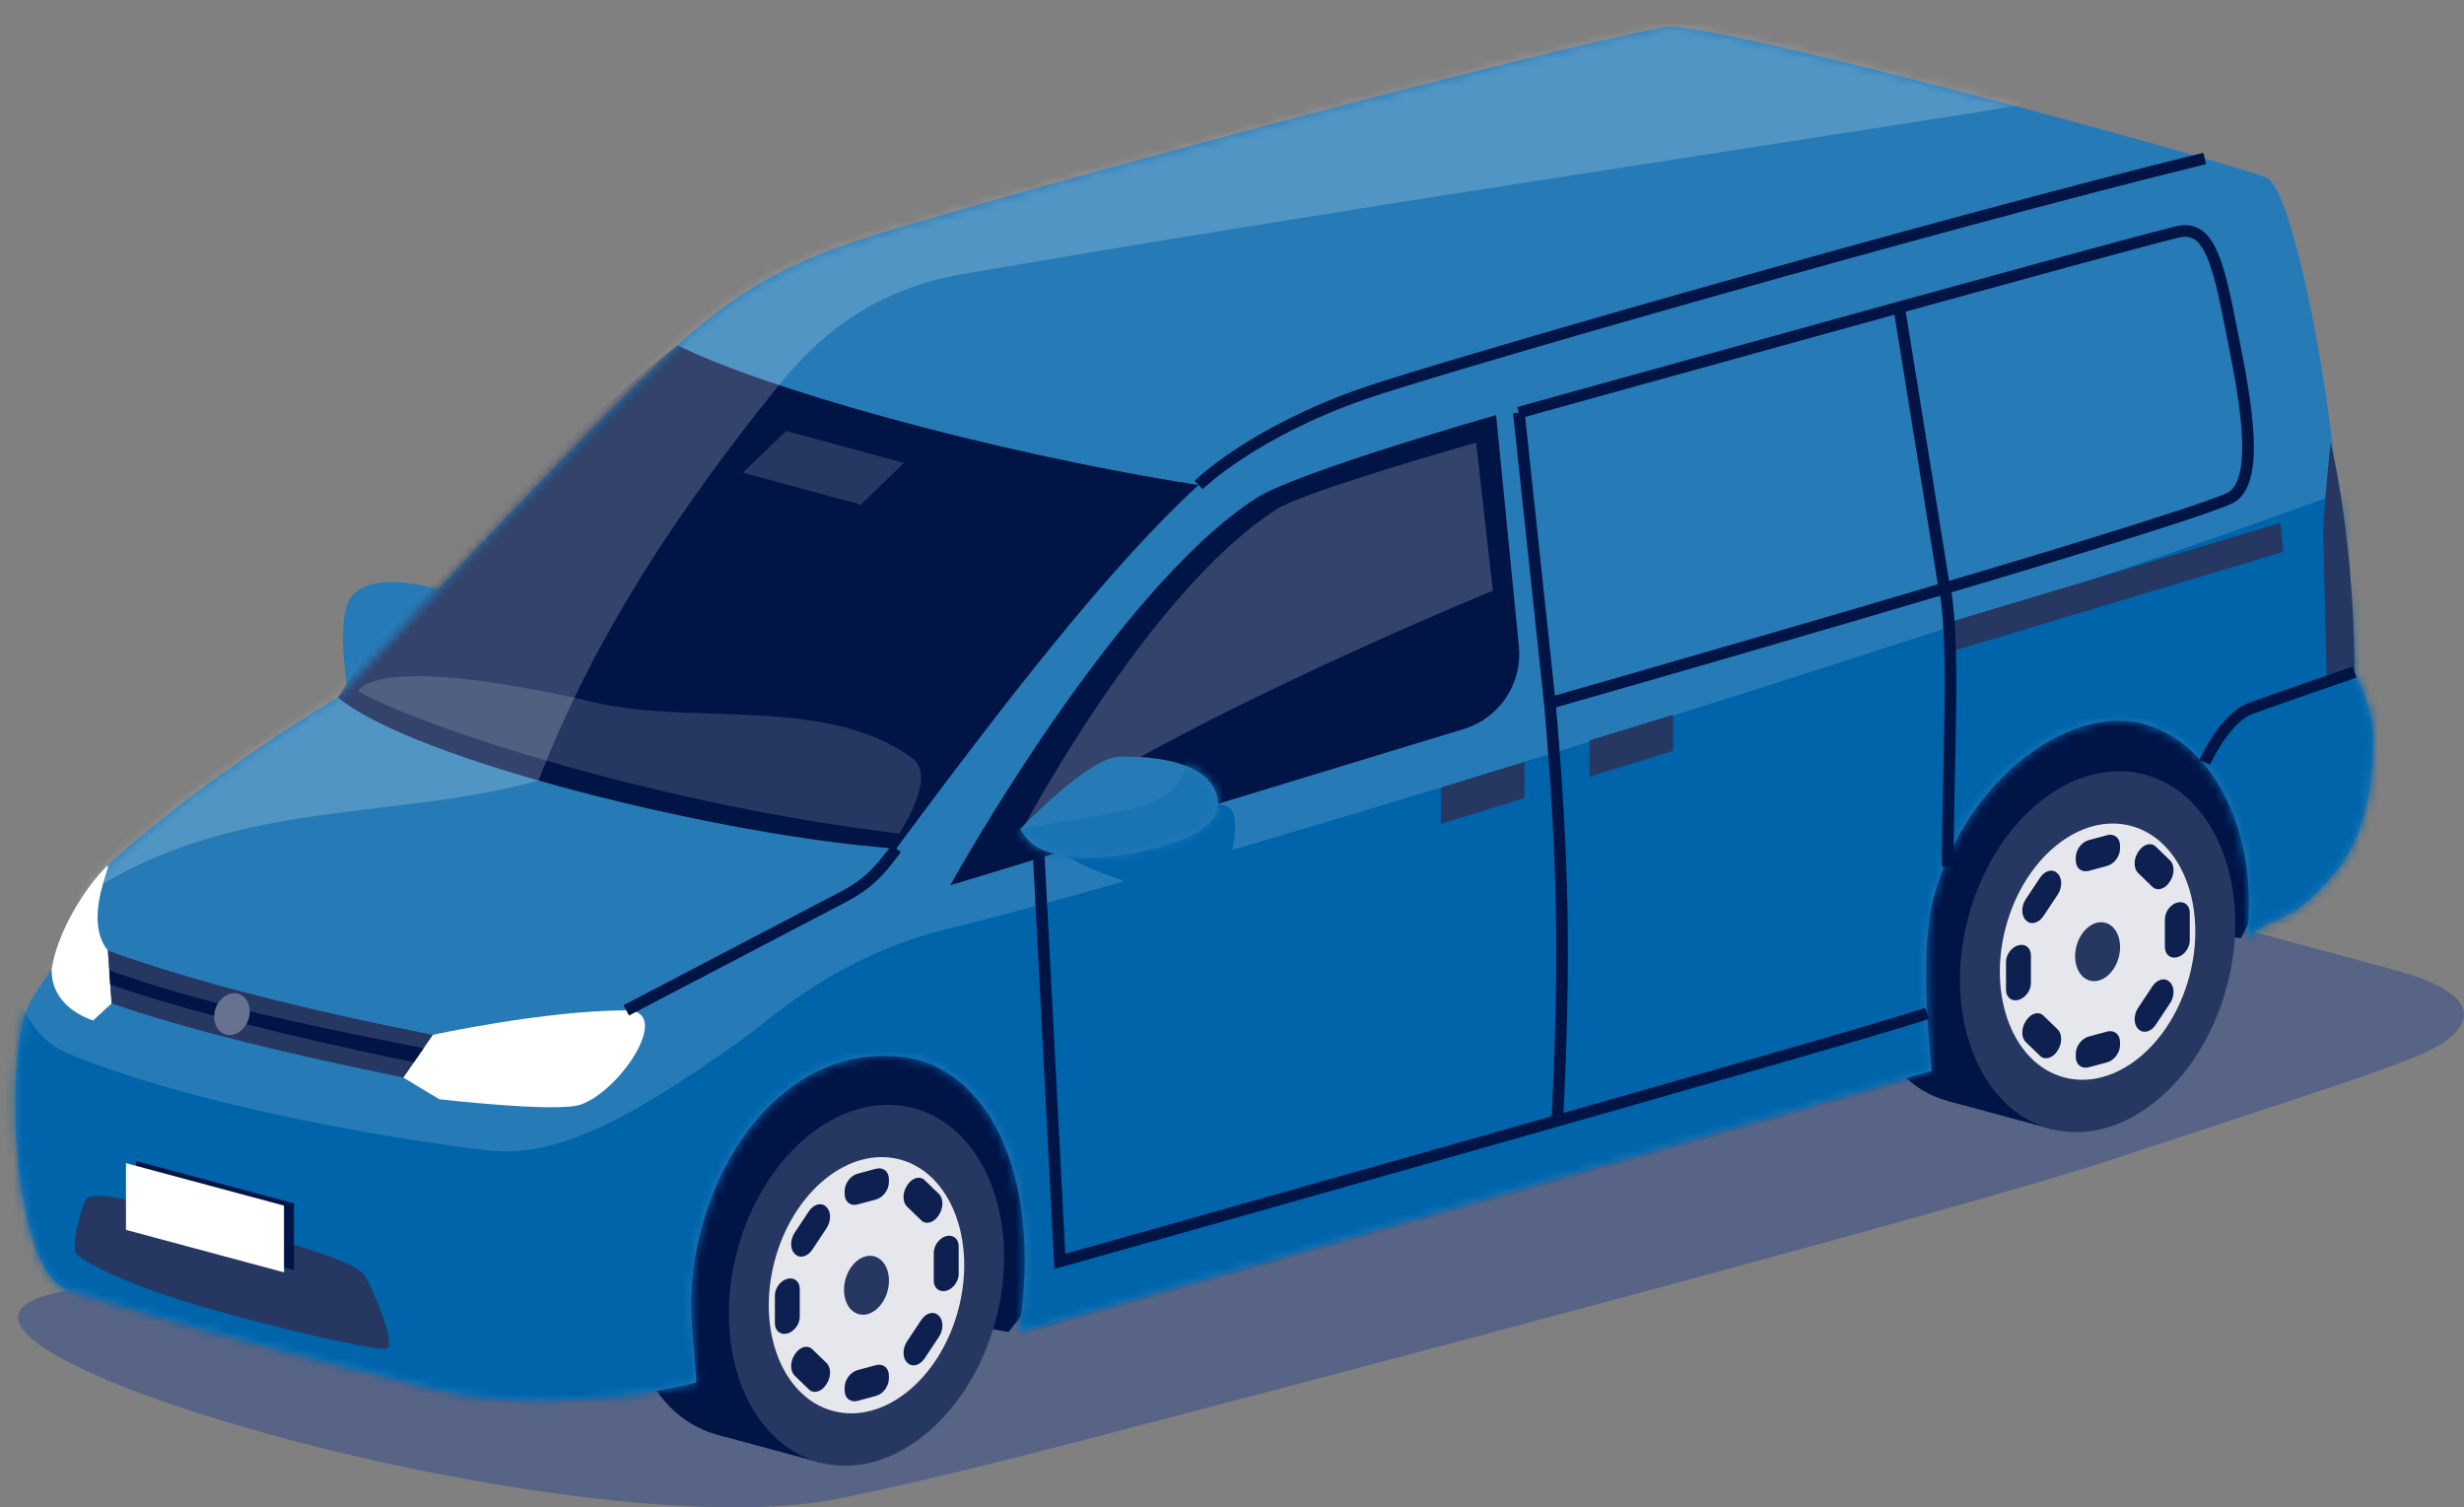 <svg width="273" height="167" viewBox="0 0 273 167" fill="none" xmlns="http://www.w3.org/2000/svg">
<rect x="0" y="0" width="273" height="167" fill="#808080" stroke="none"/>
<g clip-path="url(#clip0_36_637)">
<path d="M225.676 96.742C215.855 94.084 199.784 94.084 189.963 96.742L7.077 143.058C-19.184 147.993 63.505 172.275 93.349 165.96C98.947 164.777 105.804 163.257 119.235 159.767C145.935 152.831 217.852 133.856 234.299 128.381C256.795 120.895 267.585 117.672 270.735 115.519C273.884 113.366 275.073 110.115 265.256 107.457L225.676 96.742Z" fill="#576485"/>
<path d="M50.665 65.989L38.6 76.928C38.6 76.928 36.984 68.099 39.07 65.921C42.217 62.637 50.665 65.989 50.665 65.989Z" fill="#267BB7"/>
<path d="M99.739 73.827L105.298 75.332C105.987 75.518 106.468 76.151 106.468 76.873V90.876C106.468 91.687 105.901 92.381 105.115 92.537L104.011 92.754C103.721 92.812 103.423 92.803 103.136 92.726L98.203 91.418C97.218 91.158 96.532 90.258 96.532 89.228V76.674C96.532 75.76 96.931 74.891 97.626 74.301C98.212 73.806 99.001 73.628 99.739 73.827Z" fill="#263762"/>
<mask id="mask0_36_637" style="mask-type:luminance" maskUnits="userSpaceOnUse" x="96" y="73" width="11" height="20">
<path d="M99.739 73.827L105.298 75.332C105.987 75.518 106.468 76.151 106.468 76.873V90.876C106.468 91.687 105.901 92.381 105.115 92.537L104.011 92.754C103.721 92.812 103.423 92.803 103.136 92.726L98.203 91.418C97.218 91.158 96.532 90.258 96.532 89.228V76.674C96.532 75.76 96.931 74.891 97.626 74.301C98.212 73.806 99.001 73.628 99.739 73.827Z" fill="white"/>
</mask>
<g mask="url(#mask0_36_637)">
<path d="M105.993 93.512H104.16V77.396L105.993 76.506V93.512Z" fill="#001446"/>
</g>
<path d="M206.724 98.341C203.83 109.256 207.891 119.84 215.8 121.981C223.71 124.121 232.466 117.008 235.36 106.094C238.253 95.179 234.192 84.595 226.283 82.454C218.374 80.313 209.617 87.427 206.724 98.341Z" fill="#001446"/>
<path d="M215.804 121.981L227.472 125.14L237.958 85.613L226.286 82.454L215.804 121.981Z" fill="#001446"/>
<path d="M70.323 135.299C67.429 146.214 71.49 156.798 79.4 158.939C87.309 161.079 96.066 153.966 98.959 143.052C101.853 132.137 97.791 121.553 89.882 119.412C81.973 117.271 73.216 124.385 70.323 135.299Z" fill="#001446"/>
<path d="M79.399 158.939L91.071 162.098L101.554 122.571L89.882 119.412L79.399 158.939Z" fill="#001446"/>
<path d="M248.279 103.941L234.448 102.301L125.543 129.972L111.747 147.577L81.805 142.663L84.757 116.984L255.374 70.591L256.148 89.561L248.279 103.941Z" fill="#001446"/>
<path d="M260.868 74.469C260.868 74.469 259.603 58.325 258.249 47.759C256.517 34.239 253.261 20.376 251.084 19.655C242.794 16.731 188.756 2.134 184.438 2.988C169.702 5.896 123.995 18.015 99.294 25.306C88.891 28.376 82.93 31.166 75.058 38.245C64.725 47.542 37.43 77.267 37.43 77.267C37.43 77.267 22.322 86.215 11.775 96.023C8.912 98.683 6.303 106.408 5.723 107.341C4.397 109.482 3.162 110.641 2.577 113.069C0.479 121.754 2.15 141.253 7.446 142.874C17.532 145.96 25.7 148.369 48.495 153.969C58.441 156.412 72.277 154.535 77.153 153.171C76.823 147.947 76.052 144.146 77.162 138.516C79.72 125.54 88.876 115.54 100.343 117.161C108.832 118.36 115.704 129.106 112.899 147.58L214.02 118.65C214.02 118.65 212.572 106.246 214.13 99.895C217.276 87.081 228.881 77.885 237.513 80.221C245.65 82.423 250.328 92.953 248.934 103.944C251.742 101.335 253.801 102.518 258.292 97.2C259.917 95.277 262.96 91.475 262.954 81.564C262.954 78.478 260.865 74.472 260.865 74.472L260.868 74.469Z" fill="#267BB7"/>
<mask id="mask1_36_637" style="mask-type:luminance" maskUnits="userSpaceOnUse" x="1" y="2" width="262" height="154">
<path d="M260.868 74.469C260.868 74.469 259.603 58.325 258.249 47.759C256.517 34.239 253.261 20.376 251.084 19.655C242.794 16.731 188.756 2.134 184.438 2.988C169.702 5.896 123.995 18.015 99.294 25.306C88.891 28.376 82.93 31.166 75.058 38.245C64.725 47.542 37.43 77.267 37.43 77.267C37.43 77.267 22.322 86.215 11.775 96.023C8.912 98.683 6.303 106.408 5.723 107.341C4.397 109.482 3.162 110.641 2.577 113.069C0.479 121.754 2.15 141.253 7.446 142.874C17.532 145.96 25.7 148.369 48.495 153.969C58.441 156.412 72.277 154.535 77.153 153.171C76.823 147.947 76.052 144.146 77.162 138.516C79.72 125.54 88.876 115.54 100.343 117.161C108.832 118.36 115.704 129.106 112.899 147.58L214.02 118.65C214.02 118.65 212.572 106.246 214.13 99.895C217.276 87.081 228.881 77.885 237.513 80.221C245.65 82.423 250.328 92.953 248.934 103.944C251.742 101.335 253.801 102.518 258.292 97.2C259.917 95.277 262.96 91.475 262.954 81.564C262.954 78.478 260.865 74.472 260.865 74.472L260.868 74.469Z" fill="white"/>
</mask>
<g mask="url(#mask1_36_637)">
<path d="M132.797 53.738C109.143 50.044 84.05 42.799 75.058 38.248C65.685 45.377 44.242 65.503 37.43 77.271C45.766 84.207 80.031 92.656 99.295 94.017C111.088 78.161 122.702 63.007 132.797 53.738Z" fill="#001446"/>
<path d="M39.69 76.601C46.903 80.641 72.951 89.157 99.621 92.353C99.621 92.353 103.905 86.066 101.088 84.004C91.596 77.056 76.982 80.377 66.064 77.858C41.031 72.075 39.693 76.601 39.693 76.601H39.69Z" fill="#263762"/>
<path d="M82.306 52.371L95.377 55.909L100.167 51.285L87.096 47.747L82.306 52.371Z" fill="#263762"/>
<path d="M271.418 49.912C237.507 63.879 131.947 96.412 105.378 102.806C92.505 105.904 85.538 112.84 81.806 115.473C69.588 124.094 61.661 128.363 53.873 127.443C43.037 126.164 20.941 122.351 7.486 116.69C1.232 114.06 1.4 106.13 0.351 102.977C-0.972 99.002 1.851 150.406 1.851 150.406L58.429 163.55L272.741 102.302L271.415 49.909L271.418 49.912Z" fill="#0064AA"/>
<path opacity="0.2" d="M230.845 10.56C187.091 17.551 148.982 23.062 106.466 30.404C94.8 32.42 88.769 39.582 85.931 43.126C74.878 56.922 65.813 70.591 59.664 86.472C42.089 91.387 23.112 87.769 5.181 102.219L72.957 18.652L181.292 0L230.845 10.56Z" fill="white"/>
</g>
<path d="M252.992 61.136L216.395 72.124L216.065 68.913L252.663 57.925L252.992 61.136Z" fill="#263762"/>
<path d="M258.215 49.05C259.557 54.552 260.868 64.475 260.868 74.469L257.804 75.43L257.41 59.454C257.34 57.368 258.215 49.047 258.215 49.047V49.05Z" fill="#263762"/>
<path d="M185.362 79.197L176.105 82.035V86.044L185.362 83.207V79.197Z" fill="#263762"/>
<path d="M168.903 84.423L159.646 87.264V91.274L168.903 88.433V84.423Z" fill="#263762"/>
<path d="M105.28 98.09L162.202 80.763C166.141 79.564 168.687 75.738 168.285 71.631L165.763 45.985C165.763 45.985 143.676 52.31 139.246 55.154C123.321 65.371 105.283 98.093 105.283 98.093L105.28 98.09Z" fill="#001446"/>
<path d="M44.683 119.388L48.677 121.791C48.677 121.791 61.636 123.278 64.285 122.4C68.7 120.938 74.67 111.929 69.386 111.941C60.242 111.962 47.946 114.657 47.946 114.657L44.68 119.388H44.683Z" fill="white"/>
<path d="M10.315 113.066C6.989 111.907 5.632 109.62 5.726 107.338C6.4 103.17 9.321 98.503 11.779 96.02C12.84 94.95 8.995 101.693 11.955 105.323L12.367 111.167L10.318 113.063L10.315 113.066Z" fill="white"/>
<path d="M132.797 53.738C132.797 53.738 138.636 47.967 151.012 43.637C159.296 40.738 214.514 24.86 244.275 17.554" stroke="#001446" stroke-width="1.29" stroke-miterlimit="10"/>
<path d="M213.52 112.259C209.272 113.923 117.424 139.758 117.424 139.758L115.106 95.097L113.997 86.372" stroke="#001446" stroke-width="1.29" stroke-miterlimit="10"/>
<path d="M210.443 34.196L215.319 64.506C216.73 70.01 215.804 84.466 215.804 96.023" stroke="#001446" stroke-width="1.29" stroke-miterlimit="10"/>
<path d="M172.565 123.663C173.44 106.1 173.181 94.748 171.736 78.075L168.281 45.72" stroke="#001446" stroke-width="1.29" stroke-miterlimit="10"/>
<path d="M69.39 111.941C69.39 111.941 90.312 100.996 93.513 99.326C96.532 97.754 97.861 95.941 99.294 94.014" stroke="#001446" stroke-width="1.29" stroke-miterlimit="10"/>
<path d="M244.275 84.466C244.275 84.466 246.452 79.579 249.309 78.515C252.166 77.448 260.871 74.472 260.871 74.472" stroke="#001446" stroke-width="1.29" stroke-miterlimit="10"/>
<path opacity="0.2" d="M113.085 92.231C128.01 80.772 165.4 65.439 165.4 65.439L163.552 49.038C163.552 49.038 144.621 54.383 141.416 56.438C127.059 65.65 113.085 92.231 113.085 92.231Z" fill="white"/>
<path d="M116.96 93.05C116.96 93.05 115.978 93.307 118.448 94.983C121.137 96.812 130.739 99.931 133.208 98.944C136.672 97.558 137.788 89.977 136.013 89.381C131.568 87.888 130.004 86.457 128.513 86.543C127.022 86.628 116.96 93.05 116.96 93.05Z" fill="#0064AA"/>
<path d="M113.048 91.839C113.048 91.839 120.549 83.897 124.061 83.83C126.796 83.778 133.178 84.035 134.657 87.665C136.136 91.295 131.672 93.252 126.001 94.417C120.326 95.586 116.454 94.696 115.076 93.953C113.701 93.21 113.048 91.839 113.048 91.839Z" fill="#267BB7"/>
<mask id="mask2_36_637" style="mask-type:luminance" maskUnits="userSpaceOnUse" x="113" y="83" width="22" height="12">
<path d="M113.048 91.839C113.048 91.839 120.549 83.897 124.061 83.83C126.796 83.778 133.178 84.035 134.657 87.665C136.136 91.295 131.672 93.252 126.001 94.417C120.326 95.586 116.454 94.696 115.076 93.953C113.701 93.21 113.048 91.839 113.048 91.839Z" fill="white"/>
</mask>
<g mask="url(#mask2_36_637)">
<path d="M131.364 84.133C131.364 84.133 131.855 88.072 125.504 89.601C122.204 90.393 111.752 92.005 111.752 92.005L114.295 96.635L135.306 97.035L138.029 87.965L134.187 82.76L131.364 84.139V84.133Z" fill="#1A74B3"/>
</g>
<path d="M81.686 138.55C78.793 149.385 82.854 159.893 90.763 162.018C98.672 164.144 107.429 157.082 110.323 146.247C113.216 135.412 109.155 124.904 101.246 122.779C93.337 120.654 84.58 127.715 81.686 138.55Z" fill="#263762"/>
<path d="M106.171 145.127C108.226 137.435 105.34 129.976 99.725 128.467C94.11 126.958 87.892 131.97 85.838 139.662C83.783 147.355 86.668 154.814 92.283 156.323C97.898 157.832 104.116 152.819 106.171 145.127Z" fill="#E5E7EC"/>
<path d="M93.666 141.77C93.193 143.541 93.858 145.257 95.148 145.602C96.441 145.951 97.871 144.795 98.343 143.027C98.816 141.257 98.151 139.541 96.861 139.195C95.569 138.847 94.138 140.003 93.666 141.77Z" fill="#263762"/>
<path d="M97.056 132.895L95.013 133.446C94.227 133.657 93.584 133.14 93.584 132.293V131.96C93.584 131.116 94.227 130.25 95.013 130.039L97.056 129.489C97.843 129.278 98.486 129.794 98.486 130.642V130.975C98.486 131.819 97.843 132.684 97.056 132.895Z" fill="#0D204F"/>
<path d="M97.056 154.657L95.013 155.208C94.227 155.419 93.584 154.902 93.584 154.055V153.721C93.584 152.877 94.227 152.012 95.013 151.801L97.056 151.25C97.843 151.039 98.486 151.556 98.486 152.403V152.737C98.486 153.581 97.843 154.446 97.056 154.657Z" fill="#0D204F"/>
<path d="M88.611 142.795V145.893C88.611 146.706 87.992 147.541 87.233 147.743C86.477 147.948 85.855 147.446 85.855 146.633V143.535C85.855 142.721 86.473 141.886 87.233 141.685C87.989 141.48 88.611 141.981 88.611 142.795Z" fill="#0D204F"/>
<path d="M106.216 138.064V141.162C106.216 141.975 105.597 142.81 104.838 143.012C104.081 143.217 103.459 142.715 103.459 141.902V138.804C103.459 137.99 104.078 137.155 104.838 136.954C105.594 136.749 106.216 137.25 106.216 138.064Z" fill="#0D204F"/>
<path d="M89.995 149.483L91.577 151.012C92.096 151.513 92.096 152.562 91.577 153.342L91.513 153.437C90.995 154.217 90.147 154.446 89.629 153.945L88.046 152.415C87.528 151.914 87.528 150.865 88.046 150.085L88.111 149.99C88.629 149.211 89.477 148.981 89.995 149.483Z" fill="#0D204F"/>
<path d="M102.444 130.752L104.026 132.281C104.545 132.782 104.545 133.831 104.026 134.611L103.962 134.706C103.444 135.486 102.596 135.715 102.078 135.214L100.496 133.685C99.977 133.183 99.977 132.134 100.496 131.354L100.56 131.259C101.078 130.48 101.926 130.25 102.444 130.752Z" fill="#0D204F"/>
<path d="M100.496 148.617L102.078 146.238C102.596 145.458 103.444 145.229 103.962 145.73L104.026 145.791C104.545 146.293 104.545 147.342 104.026 148.122L102.444 150.501C101.926 151.281 101.078 151.51 100.56 151.009L100.496 150.947C99.977 150.446 99.977 149.397 100.496 148.617Z" fill="#0D204F"/>
<path d="M88.046 136.574L89.629 134.195C90.147 133.415 90.995 133.186 91.513 133.687L91.577 133.748C92.096 134.25 92.096 135.299 91.577 136.079L89.995 138.458C89.477 139.238 88.629 139.467 88.111 138.966L88.046 138.905C87.528 138.403 87.528 137.354 88.046 136.574Z" fill="#0D204F"/>
<path d="M218.087 101.592C215.194 112.427 219.255 122.935 227.164 125.06C235.073 127.186 243.83 120.124 246.724 109.289C249.617 98.454 245.556 87.946 237.647 85.821C229.738 83.696 220.981 90.757 218.087 101.592Z" fill="#263762"/>
<path d="M242.57 108.171C244.625 100.479 241.739 93.02 236.124 91.511C230.509 90.002 224.291 95.014 222.236 102.706C220.181 110.399 223.067 117.858 228.682 119.367C234.297 120.876 240.515 115.863 242.57 108.171Z" fill="#E5E7EC"/>
<path d="M230.067 104.812C229.594 106.583 230.259 108.299 231.549 108.644C232.841 108.993 234.271 107.837 234.744 106.069C235.217 104.299 234.552 102.583 233.262 102.237C231.969 101.889 230.539 103.045 230.067 104.812Z" fill="#263762"/>
<path d="M233.46 95.937L231.417 96.488C230.631 96.699 229.987 96.182 229.987 95.335V95.002C229.987 94.157 230.631 93.292 231.417 93.081L233.46 92.531C234.247 92.32 234.89 92.836 234.89 93.683V94.017C234.89 94.861 234.247 95.726 233.46 95.937Z" fill="#0D204F"/>
<path d="M233.46 117.7L231.417 118.25C230.631 118.461 229.987 117.944 229.987 117.097V116.764C229.987 115.92 230.631 115.054 231.417 114.843L233.46 114.293C234.247 114.082 234.89 114.599 234.89 115.446V115.779C234.89 116.623 234.247 117.489 233.46 117.7Z" fill="#0D204F"/>
<path d="M225.015 105.837V108.935C225.015 109.748 224.396 110.583 223.636 110.785C222.88 110.99 222.258 110.488 222.258 109.675V106.577C222.258 105.763 222.877 104.928 223.636 104.727C224.393 104.522 225.015 105.023 225.015 105.837Z" fill="#0D204F"/>
<path d="M242.617 101.106V104.204C242.617 105.017 241.998 105.852 241.239 106.054C240.482 106.259 239.86 105.757 239.86 104.944V101.846C239.86 101.032 240.479 100.197 241.239 99.996C241.995 99.791 242.617 100.292 242.617 101.106Z" fill="#0D204F"/>
<path d="M226.399 112.525L227.981 114.054C228.499 114.556 228.499 115.605 227.981 116.385L227.917 116.479C227.399 117.259 226.551 117.489 226.033 116.987L224.45 115.458C223.932 114.956 223.932 113.907 224.45 113.128L224.514 113.033C225.033 112.253 225.88 112.024 226.399 112.525Z" fill="#0D204F"/>
<path d="M238.845 93.794L240.427 95.323C240.946 95.824 240.946 96.873 240.427 97.653L240.363 97.748C239.845 98.528 238.997 98.757 238.479 98.256L236.897 96.727C236.378 96.225 236.378 95.176 236.897 94.396L236.961 94.301C237.479 93.522 238.327 93.292 238.845 93.794Z" fill="#0D204F"/>
<path d="M236.897 111.66L238.479 109.28C238.997 108.501 239.845 108.271 240.363 108.773L240.427 108.834C240.946 109.335 240.946 110.384 240.427 111.164L238.845 113.543C238.327 114.323 237.479 114.553 236.961 114.051L236.897 113.99C236.378 113.488 236.378 112.439 236.897 111.66Z" fill="#0D204F"/>
<path d="M224.45 99.617L226.033 97.237C226.551 96.458 227.399 96.228 227.917 96.73L227.981 96.791C228.499 97.293 228.499 98.341 227.981 99.121L226.399 101.501C225.88 102.28 225.033 102.51 224.514 102.008L224.45 101.947C223.932 101.445 223.932 100.397 224.45 99.617Z" fill="#0D204F"/>
<path d="M171.736 77.888C171.736 77.888 238.897 58.744 246.94 55.242C250.962 53.493 248.318 42.077 246.94 35.092C245.562 28.104 244.412 24.945 241.238 25.701C234.887 27.208 168.278 45.719 168.278 45.719" stroke="#001446" stroke-width="1.29" stroke-miterlimit="10"/>
<path d="M47.949 114.657C34.167 111.932 21.846 108.892 11.952 105.323L12.364 111.167C20.913 114.143 32.21 116.825 44.683 119.385L47.949 114.654V114.657Z" fill="#263762"/>
<path d="M46.927 116.137C33.146 113.412 21.999 111.066 12.104 107.5L12.217 109.085C20.767 112.06 33.38 115.134 45.854 117.69L46.927 116.137Z" fill="#001446"/>
<path d="M27.514 112.996C27.084 114.225 25.923 114.938 24.923 114.586C23.923 114.234 23.459 112.95 23.889 111.721C24.319 110.491 25.481 109.779 26.481 110.13C27.481 110.482 27.944 111.766 27.514 112.996Z" fill="#667290"/>
<path d="M42.772 149.434C44.156 149.284 40.906 141.831 40.229 141.091C38.631 139.342 29.213 136.911 20.727 134.611C13.117 132.55 10.409 132.097 9.632 132.798C9.123 133.253 7.672 138.327 8.577 139.03C10.687 140.666 15.547 142.789 22.581 144.822C30.195 147.024 41.162 149.608 42.769 149.434H42.772Z" fill="#263762"/>
<path d="M15.056 136.015L32.567 140.721V133.33L15.056 128.623V136.015Z" fill="#001446"/>
<path d="M13.956 136.262L31.466 140.969V133.574L13.956 128.868V136.262Z" fill="white"/>
</g>
<defs>
<clipPath id="clip0_36_637">
<rect width="273" height="167" fill="white"/>
</clipPath>
</defs>
</svg>
